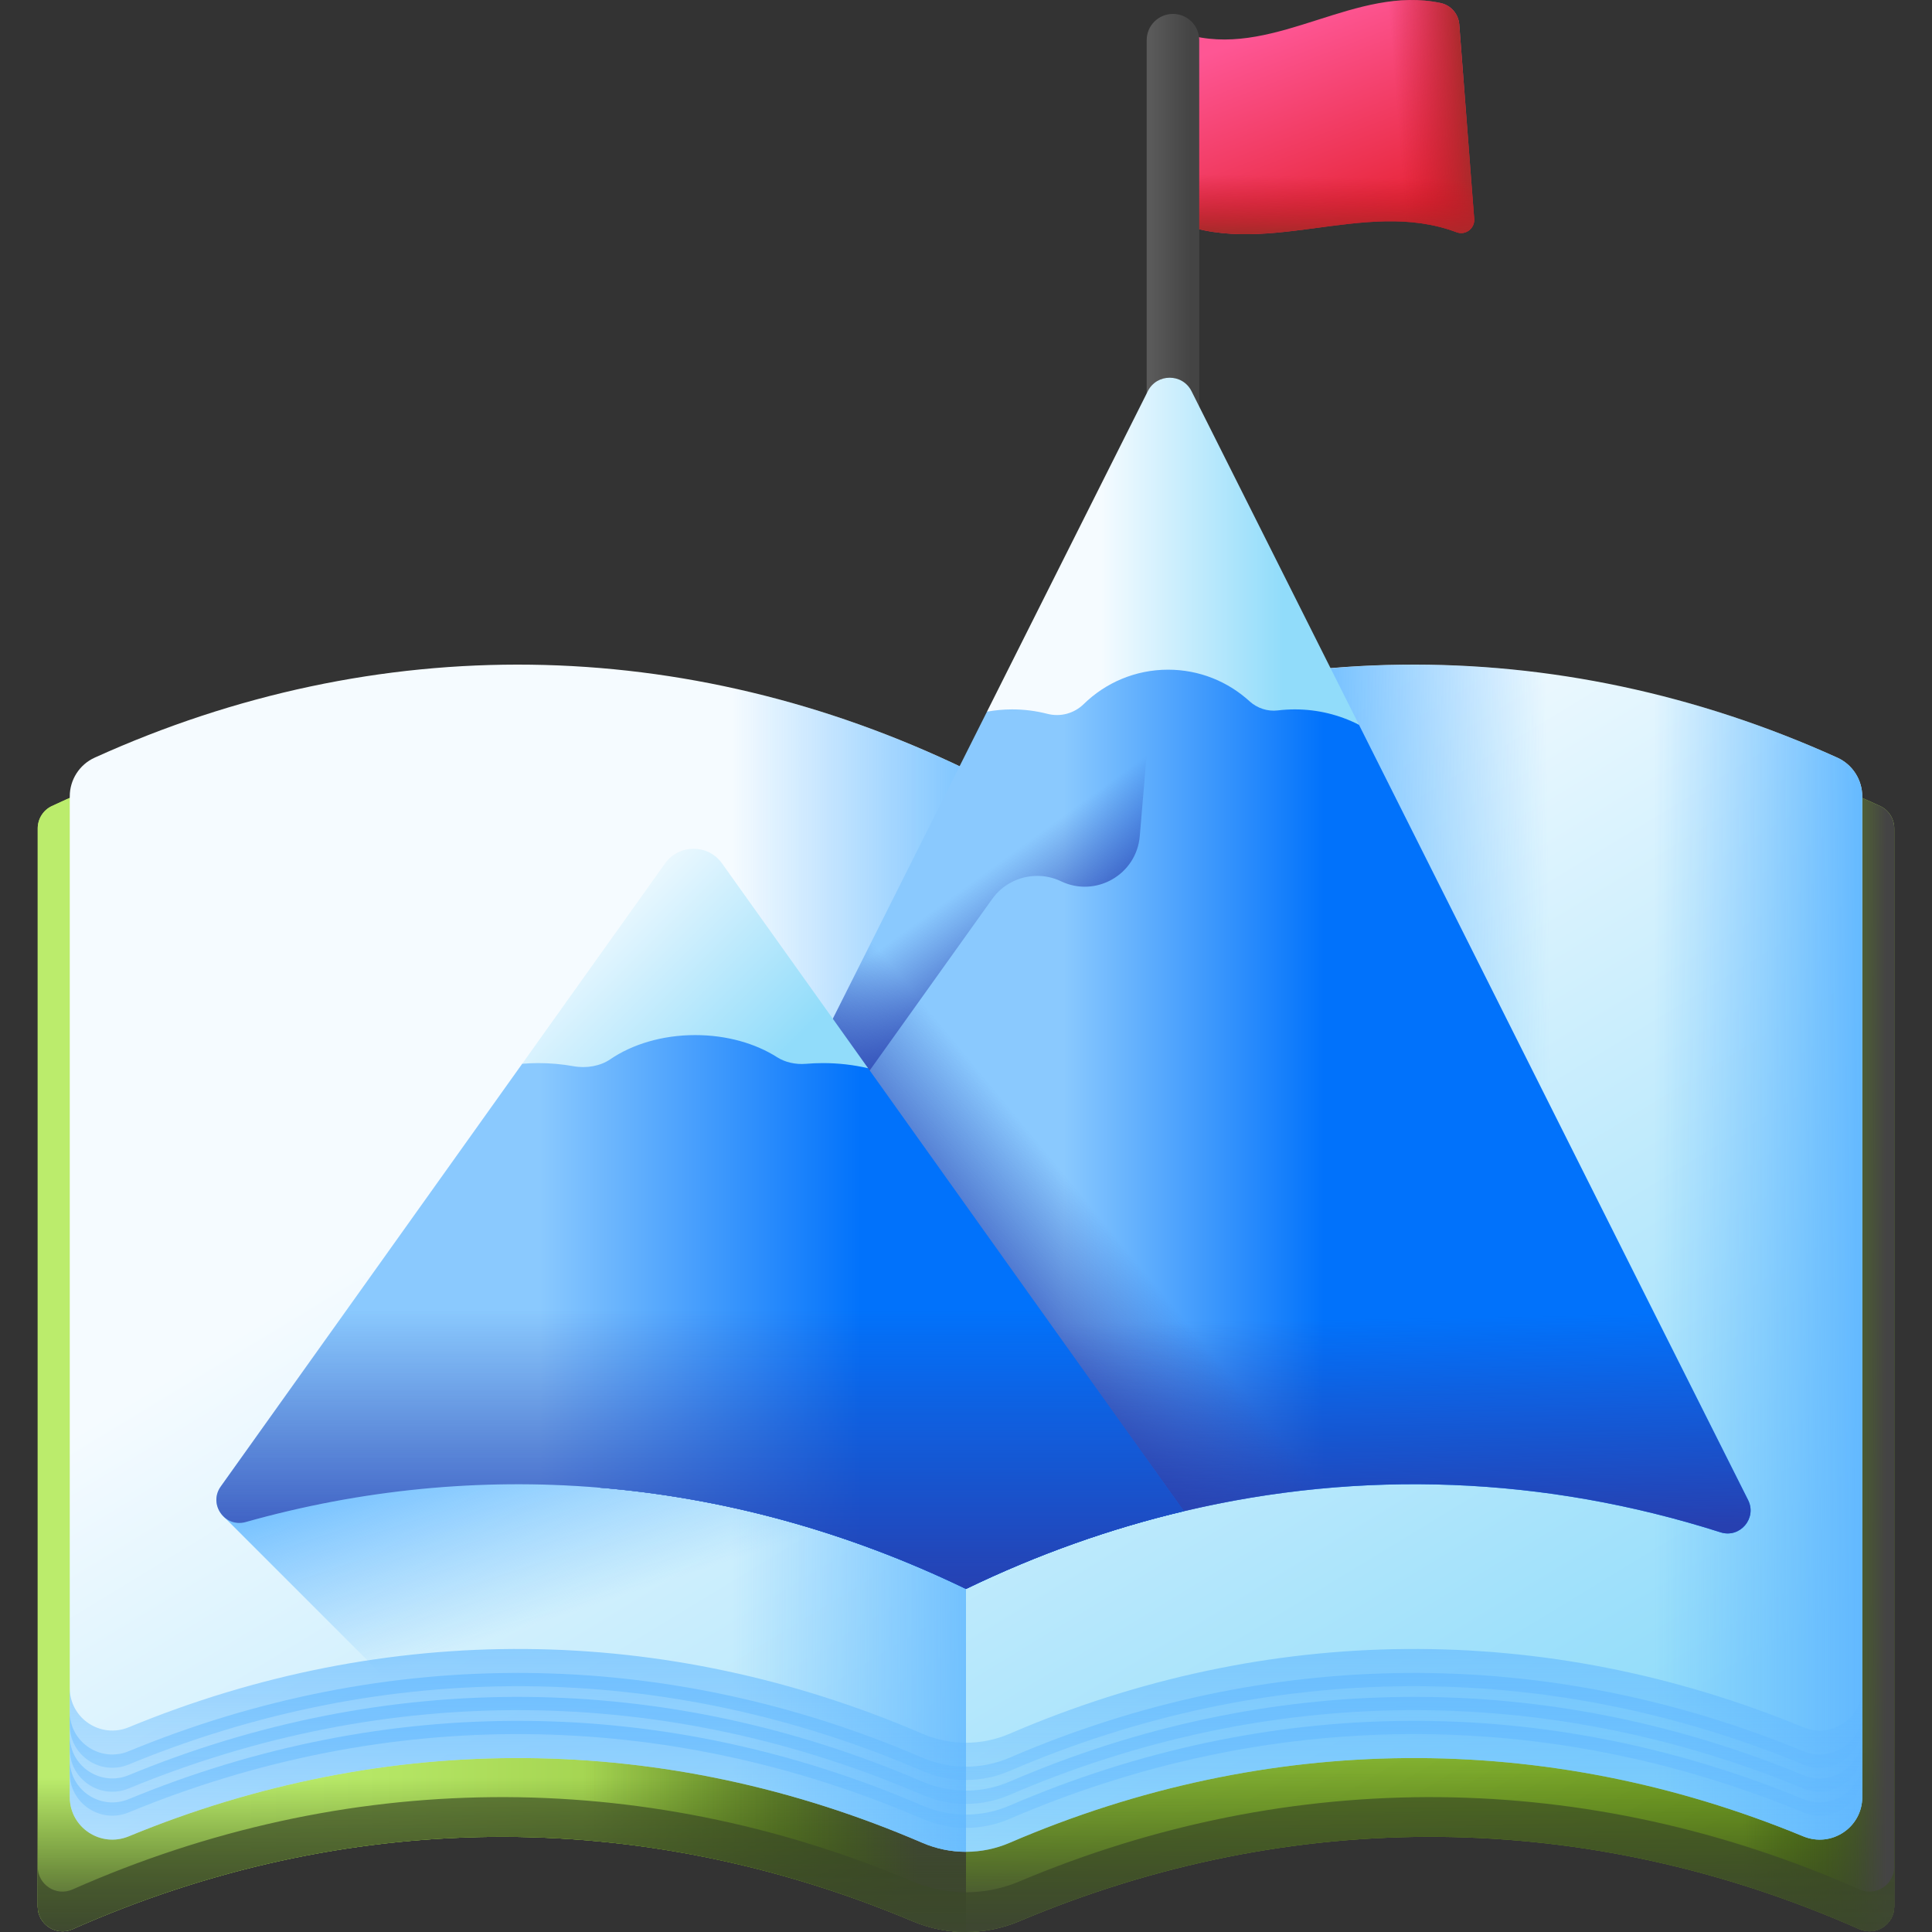<svg id="Layer_1" enable-background="new 0 0 512 512" viewBox="0 0 512 512" xmlns="http://www.w3.org/2000/svg" xmlns:xlink="http://www.w3.org/1999/xlink"><rect x="0" y="0" width="512" height="512" fill="#333333" stroke="none"/><linearGradient id="lg1"><stop offset="0" stop-color="#bbec6c"/><stop offset=".197" stop-color="#b5e665"/><stop offset=".48" stop-color="#a5d552"/><stop offset=".812" stop-color="#8abb33"/><stop offset="1" stop-color="#78a91f"/></linearGradient><linearGradient id="SVGID_1_" gradientUnits="userSpaceOnUse" x1="147.268" x2="376.409" xlink:href="#lg1" y1="179.806" y2="564.589"/><linearGradient id="lg2"><stop offset="0" stop-color="#334c0f" stop-opacity="0"/><stop offset=".32" stop-color="#344c12" stop-opacity=".32"/><stop offset=".565" stop-color="#374a1c" stop-opacity=".565"/><stop offset=".786" stop-color="#3c482c" stop-opacity=".786"/><stop offset=".991" stop-color="#444443" stop-opacity=".991"/><stop offset="1" stop-color="#444"/></linearGradient><linearGradient id="SVGID_00000088130443499289784340000000870357292924738701_" gradientUnits="userSpaceOnUse" x1="256" x2="256" xlink:href="#lg2" y1="461.344" y2="510.517"/><linearGradient id="SVGID_00000095310281410383231440000001967818029586520761_" gradientUnits="userSpaceOnUse" x1="461.977" x2="499.853" xlink:href="#lg2" y1="350.031" y2="350.031"/><linearGradient id="SVGID_00000102537435775974576360000000436548898773933725_" gradientUnits="userSpaceOnUse" x1="63.486" x2="256.938" xlink:href="#lg1" y1="349.326" y2="349.326"/><linearGradient id="SVGID_00000175319428199243105950000005178112687444451984_" gradientUnits="userSpaceOnUse" x1="154.981" x2="243.009" xlink:href="#lg2" y1="349.326" y2="349.326"/><linearGradient id="SVGID_00000075121848748440646290000017329550971878394285_" gradientUnits="userSpaceOnUse" x1="132.999" x2="132.999" xlink:href="#lg2" y1="471.189" y2="515.021"/><linearGradient id="SVGID_00000170971286933978236620000016734957487257949364_" gradientUnits="userSpaceOnUse" x1="256" x2="256" xlink:href="#lg2" y1="280.239" y2="580.625"/><linearGradient id="lg3"><stop offset="0" stop-color="#f5fbff"/><stop offset="1" stop-color="#91dcfa"/></linearGradient><linearGradient id="SVGID_00000088108324301980093160000016812934289390980992_" gradientUnits="userSpaceOnUse" x1="208.196" x2="356.473" xlink:href="#lg3" y1="265.056" y2="508.858"/><linearGradient id="lg4"><stop offset="0" stop-color="#60b7ff" stop-opacity="0"/><stop offset="1" stop-color="#60b7ff"/></linearGradient><linearGradient id="SVGID_00000045586071432189877250000013097390482438981253_" gradientUnits="userSpaceOnUse" x1="438.058" x2="496.015" xlink:href="#lg4" y1="333.967" y2="333.967"/><linearGradient id="SVGID_00000108285684164119475740000000520446274849434266_" gradientUnits="userSpaceOnUse" x1="194.063" x2="271.671" xlink:href="#lg4" y1="333.438" y2="333.438"/><linearGradient id="SVGID_00000096043805632507305420000011758631516272830399_" gradientUnits="userSpaceOnUse" x1="276.37" x2="257.228" xlink:href="#lg4" y1="386.373" y2="327.964"/><linearGradient id="SVGID_00000146465618741159699210000000063480438817983907_" gradientUnits="userSpaceOnUse" x1="256" x2="256" xlink:href="#lg4" y1="521.031" y2="414.754"/><linearGradient id="SVGID_00000120555503249157865200000003208259372365822874_" gradientUnits="userSpaceOnUse" x1="256" x2="256" xlink:href="#lg4" y1="514.684" y2="408.407"/><linearGradient id="SVGID_00000029760790057036486450000003588081771068341903_" gradientUnits="userSpaceOnUse" x1="256" x2="256" xlink:href="#lg4" y1="508.336" y2="402.06"/><linearGradient id="SVGID_00000171687260500259893140000003171568245162433679_" gradientUnits="userSpaceOnUse" x1="256" x2="256" xlink:href="#lg4" y1="501.989" y2="395.713"/><linearGradient id="SVGID_00000047062536231921916230000005674006631491409047_" gradientUnits="userSpaceOnUse" x1="411.387" x2="343.652" xlink:href="#lg4" y1="329.175" y2="329.911"/><linearGradient id="SVGID_00000076565136997380234390000011236031604849804717_" gradientUnits="userSpaceOnUse" x1="338.263" x2="361.075" y1="7.291" y2="66.691"><stop offset="0" stop-color="#fe5694"/><stop offset="1" stop-color="#e41f2d"/></linearGradient><linearGradient id="lg5"><stop offset="0" stop-color="#c41926" stop-opacity="0"/><stop offset=".363" stop-color="#bf1c27" stop-opacity=".363"/><stop offset=".8" stop-color="#b12529" stop-opacity=".8"/><stop offset="1" stop-color="#a72b2b"/></linearGradient><linearGradient id="SVGID_00000023999356940090052590000000485335868376454808_" gradientUnits="userSpaceOnUse" x1="370.42" x2="389.241" xlink:href="#lg5" y1="31.64" y2="30.134"/><linearGradient id="SVGID_00000017484219336927394990000008870068007880754858_" gradientUnits="userSpaceOnUse" x1="349.365" x2="349.064" xlink:href="#lg5" y1="46.785" y2="62.143"/><linearGradient id="SVGID_00000088098171287925949380000017330046374599378322_" gradientUnits="userSpaceOnUse" x1="305.049" x2="315.645" y1="62.831" y2="62.831"><stop offset="0" stop-color="#5a5a5a"/><stop offset="1" stop-color="#444"/></linearGradient><linearGradient id="lg6"><stop offset="0" stop-color="#8ac9fe"/><stop offset="1" stop-color="#0172fb"/></linearGradient><linearGradient id="SVGID_00000015354615731393517020000007480698786718702755_" gradientUnits="userSpaceOnUse" x1="281.862" x2="350.882" xlink:href="#lg6" y1="290.08" y2="290.08"/><linearGradient id="lg7"><stop offset="0" stop-color="#2740b0" stop-opacity="0"/><stop offset="1" stop-color="#2740b0"/></linearGradient><linearGradient id="SVGID_00000074437296946124664610000014088536247903122821_" gradientUnits="userSpaceOnUse" x1="297.601" x2="261.827" xlink:href="#lg7" y1="330.061" y2="359.635"/><linearGradient id="SVGID_00000106144311875028798180000006553502830158790823_" gradientUnits="userSpaceOnUse" x1="233.391" x2="253.826" xlink:href="#lg7" y1="251.476" y2="279.516"/><linearGradient id="SVGID_00000175298453859668229960000004360608694804461759_" gradientUnits="userSpaceOnUse" x1="310.326" x2="311.307" xlink:href="#lg7" y1="350.255" y2="406.702"/><linearGradient id="SVGID_00000009565616151526376300000009939250843384246169_" gradientUnits="userSpaceOnUse" x1="142.98" x2="228.071" xlink:href="#lg6" y1="338.54" y2="338.54"/><linearGradient id="SVGID_00000086656781816307006730000010549540900180248470_" gradientUnits="userSpaceOnUse" x1="185.548" x2="185.548" xlink:href="#lg7" y1="347.097" y2="423.025"/><linearGradient id="SVGID_00000024714037342442557060000015782433816034537093_" gradientUnits="userSpaceOnUse" x1="291.733" x2="339.918" xlink:href="#lg3" y1="146.086" y2="146.086"/><linearGradient id="SVGID_00000030479846900192831630000000966156962333492619_" gradientUnits="userSpaceOnUse" x1="151.748" x2="198.174" xlink:href="#lg3" y1="242.153" y2="288.579"/><g><g><path d="m498.248 213.609c-78.258-36.529-164.253-35.93-242.248 1.784-77.995-37.713-163.99-38.312-242.248-1.784-2.3 1.073-3.755 3.402-3.755 5.94v285.686c0 4.741 4.873 7.943 9.207 6.023 72.088-31.921 150.375-32.617 222.726-2.102 8.991 3.792 19.147 3.792 28.138 0 72.352-30.516 150.638-29.819 222.726 2.102 4.335 1.919 9.207-1.282 9.207-6.023v-285.686c.002-2.538-1.453-4.867-3.753-5.94z" fill="url(#SVGID_1_)"/><path d="m498.248 213.609c-78.258-36.529-164.253-35.93-242.248 1.784-77.995-37.713-163.99-38.312-242.248-1.784-2.3 1.073-3.755 3.402-3.755 5.94v285.686c0 4.741 4.873 7.943 9.207 6.023 72.088-31.921 150.375-32.617 222.726-2.102 8.991 3.792 19.147 3.792 28.138 0 72.352-30.516 150.638-29.819 222.726 2.102 4.335 1.919 9.207-1.282 9.207-6.023v-285.686c.002-2.538-1.453-4.867-3.753-5.94z" fill="url(#SVGID_00000088130443499289784340000000870357292924738701_)"/><path d="m498.248 213.609c-29.182-13.621-59.44-22.073-89.957-25.37v300.136c28.621 3.092 57.014 10.709 84.505 22.882 4.335 1.919 9.207-1.282 9.207-6.023v-285.685c0-2.538-1.455-4.867-3.755-5.94z" fill="url(#SVGID_00000095310281410383231440000001967818029586520761_)"/><path d="m256 215.393c-77.995-37.713-163.99-38.312-242.248-1.784-2.3 1.073-3.755 3.402-3.755 5.94v285.686c0 4.741 4.873 7.943 9.207 6.023 72.088-31.921 150.375-32.617 222.726-2.102 4.496 1.896 9.283 2.844 14.07 2.844z" fill="url(#SVGID_00000102537435775974576360000000436548898773933725_)"/><path d="m256 215.393c-77.995-37.713-163.99-38.312-242.248-1.784-2.3 1.073-3.755 3.402-3.755 5.94v285.686c0 4.741 4.873 7.943 9.207 6.023 72.088-31.921 150.375-32.617 222.726-2.102 4.496 1.896 9.283 2.844 14.07 2.844z" fill="url(#SVGID_00000175319428199243105950000005178112687444451984_)"/><path d="m256 215.393c-77.995-37.713-163.99-38.312-242.248-1.784-2.3 1.073-3.755 3.402-3.755 5.94v285.686c0 4.741 4.873 7.943 9.207 6.023 72.088-31.921 150.375-32.617 222.726-2.102 4.496 1.896 9.283 2.844 14.07 2.844z" fill="url(#SVGID_00000075121848748440646290000017329550971878394285_)"/><path d="m492.795 500.733c-72.088-31.921-150.375-32.617-222.726-2.102-8.991 3.792-19.147 3.792-28.138 0-72.352-30.516-150.638-29.819-222.726 2.102-4.335 1.919-9.207-1.282-9.207-6.023v10.524c0 4.741 4.873 7.943 9.207 6.023 72.088-31.921 150.375-32.617 222.726-2.102 8.991 3.792 19.147 3.792 28.138 0 72.352-30.516 150.638-29.819 222.726 2.101 4.335 1.919 9.207-1.282 9.207-6.023v-10.523c.001 4.741-4.872 7.943-9.207 6.023z" fill="url(#SVGID_00000170971286933978236620000016734957487257949364_)"/><g><path d="m486.914 200.786c-74.758-33.878-156.597-32.844-230.914 3.091-74.317-35.935-156.156-36.969-230.913-3.091-4.024 1.824-6.6 5.849-6.6 10.267v265.197c0 8.054 8.183 13.473 15.627 10.4 68.391-28.226 142.14-27.653 210.307 1.707 7.4 3.187 15.759 3.187 23.159 0 68.167-29.36 141.915-29.933 210.307-1.707 7.445 3.073 15.627-2.347 15.627-10.4v-265.197c0-4.418-2.577-8.443-6.6-10.267z" fill="url(#SVGID_00000088108324301980093160000016812934289390980992_)"/><path d="m486.914 200.786c-21.167-9.593-42.903-16.38-64.874-20.375v289.787c18.859 3.429 37.546 8.899 55.847 16.452 7.445 3.072 15.627-2.347 15.627-10.4v-265.197c0-4.418-2.577-8.443-6.6-10.267z" fill="url(#SVGID_00000045586071432189877250000013097390482438981253_)"/><g><path d="m256 203.877c-74.317-35.935-156.156-36.969-230.913-3.091-4.024 1.824-6.6 5.849-6.6 10.267v265.197c0 8.054 8.183 13.473 15.627 10.4 68.391-28.226 142.14-27.653 210.307 1.707 3.7 1.594 7.64 2.39 11.579 2.39z" fill="url(#SVGID_00000108285684164119475740000000520446274849434266_)"/></g><path d="m90.194 371.329-30.75 30.75 64.193 64.193c40.721-2.111 81.671 5.239 120.784 22.085 7.399 3.187 15.759 3.187 23.159 0 68.167-29.36 141.915-29.933 210.307-1.707 7.445 3.072 15.627-2.347 15.627-10.4v-104.921z" fill="url(#SVGID_00000096043805632507305420000011758631516272830399_)"/><path d="m477.886 476.785c-68.391-28.226-142.14-27.653-210.307 1.707-7.399 3.187-15.759 3.187-23.159 0-68.167-29.36-141.915-29.933-210.307-1.707-7.445 3.073-15.627-2.347-15.627-10.4v9.866c0 8.054 8.183 13.473 15.627 10.4 68.391-28.226 142.14-27.653 210.307 1.707 7.4 3.187 15.759 3.187 23.159 0 68.167-29.36 141.916-29.933 210.307-1.707 7.445 3.072 15.627-2.347 15.627-10.4v-9.866c.001 8.053-8.182 13.472-15.627 10.4z" fill="url(#SVGID_00000146465618741159699210000000063480438817983907_)"/><path d="m477.886 470.437c-68.391-28.226-142.14-27.653-210.307 1.707-7.399 3.187-15.759 3.187-23.159 0-68.167-29.36-141.915-29.933-210.307-1.707-7.445 3.073-15.627-2.347-15.627-10.4v9.866c0 8.054 8.183 13.473 15.627 10.4 68.391-28.226 142.14-27.653 210.307 1.707 7.4 3.187 15.759 3.187 23.159 0 68.167-29.36 141.916-29.933 210.307-1.707 7.445 3.072 15.627-2.347 15.627-10.4v-9.866c.001 8.054-8.182 13.473-15.627 10.4z" fill="url(#SVGID_00000120555503249157865200000003208259372365822874_)"/><path d="m477.886 464.09c-68.391-28.226-142.14-27.653-210.307 1.707-7.399 3.187-15.759 3.187-23.159 0-68.167-29.36-141.915-29.933-210.307-1.707-7.445 3.073-15.627-2.347-15.627-10.4v9.866c0 8.054 8.183 13.473 15.627 10.4 68.391-28.226 142.14-27.653 210.307 1.707 7.4 3.187 15.759 3.187 23.159 0 68.167-29.36 141.916-29.933 210.307-1.707 7.445 3.072 15.627-2.347 15.627-10.4v-9.866c.001 8.054-8.182 13.473-15.627 10.4z" fill="url(#SVGID_00000029760790057036486450000003588081771068341903_)"/><path d="m477.886 457.743c-68.391-28.226-142.14-27.653-210.307 1.707-7.399 3.187-15.759 3.187-23.159 0-68.167-29.36-141.915-29.933-210.307-1.707-7.445 3.073-15.627-2.347-15.627-10.4v9.866c0 8.054 8.183 13.473 15.627 10.4 68.391-28.226 142.14-27.653 210.307 1.707 7.4 3.187 15.759 3.187 23.159 0 68.167-29.36 141.916-29.933 210.307-1.707 7.445 3.072 15.627-2.347 15.627-10.4v-9.866c.001 8.053-8.182 13.473-15.627 10.4z" fill="url(#SVGID_00000171687260500259893140000003171568245162433679_)"/></g></g><path d="m486.914 200.786c-49.715-22.53-102.56-29.599-154.243-21.252l159.426 302.205c.896-1.601 1.417-3.461 1.417-5.489v-265.197c0-4.418-2.577-8.443-6.6-10.267z" fill="url(#SVGID_00000047062536231921916230000005674006631491409047_)"/><g><g><path d="m386.022 61.543c-24.837-9.316-51.487 7.81-76.187-3.498-1.448-.663-2.308-2.18-2.153-3.764 1.349-13.81 2.697-27.619 4.046-41.429.218-2.236 2.347-3.799 4.536-3.294 22.394 5.165 43.153-13.569 65.522-8.76 2.72.585 4.721 2.908 4.934 5.683 1.318 17.178 2.636 34.356 3.954 51.533.194 2.518-2.287 4.416-4.652 3.529z" fill="url(#SVGID_00000076565136997380234390000011236031604849804717_)"/><path d="m386.721 6.48c-.213-2.774-2.214-5.098-4.934-5.683-9.86-2.12-19.406.335-28.918 3.3v55.785c11.188-1.439 22.343-2.394 33.154 1.661 2.365.887 4.846-1.011 4.653-3.53-1.319-17.178-2.637-34.355-3.955-51.533z" fill="url(#SVGID_00000023999356940090052590000000485335868376454808_)"/><path d="m307.682 54.28c-.155 1.584.706 3.102 2.153 3.764 24.699 11.309 51.35-5.818 76.187 3.498 2.365.887 4.846-1.011 4.653-3.53-.764-9.962-1.529-19.924-2.293-29.886h-78.146c-.851 8.719-1.703 17.437-2.554 26.154z" fill="url(#SVGID_00000017484219336927394990000008870068007880754858_)"/></g><path d="m310.846 121.977c-3.845 0-6.961-3.117-6.961-6.961v-104.37c0-3.845 3.117-6.961 6.961-6.961 3.845 0 6.961 3.117 6.961 6.961v104.37c0 3.844-3.116 6.961-6.961 6.961z" fill="url(#SVGID_00000088098171287925949380000017330046374599378322_)"/></g><g><g><path d="m455.97 406.08c-46.62-14.86-95.13-16.72-142.22-5.6-19.58 4.62-38.9 11.49-57.75 20.6-31.56-15.26-64.49-24.22-97.64-26.88l62.35-124.22 40.85-81.38 49.29-29.52 49.28 32.98.01.01 103.12 205.46c2.42 4.82-2.15 10.19-7.29 8.55z" fill="url(#SVGID_00000015354615731393517020000007480698786718702755_)"/><path d="m422.86 397.77c-36.21-6.7-73.07-5.8-109.11 2.71-19.58 4.62-38.9 11.49-57.75 20.6-31.56-15.26-64.49-24.22-97.64-26.88l62.35-124.22 40.85-81.38 43.29-25.93z" fill="url(#SVGID_00000074437296946124664610000014088536247903122821_)"/><path d="m307.14 161.3-5.09 60.28c-.86 10.21-11.66 16.38-20.89 11.96-2.03-.97-4.17-1.42-6.3-1.42-4.61 0-9.09 2.17-11.92 6.12l-88.44 123.8 46.21-92.06 40.85-81.38z" fill="url(#SVGID_00000106144311875028798180000006553502830158790823_)"/><path d="m158.358 394.197c33.153 2.665 66.079 11.619 97.642 26.884 18.849-9.109 38.173-15.978 57.755-20.605 47.089-11.118 95.594-9.255 142.214 5.603 5.141 1.638 9.711-3.733 7.291-8.555l-58.691-116.931h-189.187z" fill="url(#SVGID_00000175298453859668229960000004360608694804461759_)"/><path d="m313.75 400.48c-19.58 4.62-38.9 11.49-57.75 20.6-31.56-15.26-64.49-24.22-97.64-26.88-31.18-2.52-62.57.53-93.24 9.16-5.55 1.56-9.97-4.73-6.62-9.42l79.89-112.03 47.16-25.91 44.5 27.09h.01z" fill="url(#SVGID_00000009565616151526376300000009939250843384246169_)"/><path d="m58.499 393.942c-3.345 4.691 1.072 10.977 6.618 9.417 30.668-8.629 62.061-11.683 93.241-9.162 33.153 2.665 66.079 11.619 97.642 26.884 18.849-9.109 38.173-15.978 57.755-20.605l-63.751-89.41h-132.409z" fill="url(#SVGID_00000086656781816307006730000010549540900180248470_)"/></g><g><path d="m268.229 187.995c3.221 0 6.345.409 9.326 1.176 3.466.891 7.086-.086 9.646-2.587 5.768-5.635 13.654-9.11 22.355-9.11 8.304 0 15.869 3.163 21.557 8.348 2.036 1.856 4.789 2.777 7.523 2.445 1.48-.18 2.986-.273 4.514-.273 6.117 0 11.886 1.476 16.986 4.076l-44.367-88.394c-2.393-4.767-9.197-4.767-11.589 0l-42.624 84.924c2.166-.39 4.394-.605 6.673-.605z" fill="url(#SVGID_00000024714037342442557060000015782433816034537093_)"/></g><path d="m220.709 269.982-29.36-41.164c-3.699-5.187-11.406-5.186-15.104.001l-37.859 53.094c1.378-.109 2.771-.185 4.191-.185 3.248 0 6.398.289 9.404.83 3.494.629 7.145-.061 9.726-1.825 5.816-3.975 13.768-6.426 22.541-6.426 8.373 0 16 2.231 21.736 5.889 2.053 1.309 4.828 1.959 7.586 1.725 1.492-.127 3.011-.193 4.551-.193 4.175 0 8.183.487 11.936 1.364z" fill="url(#SVGID_00000030479846900192831630000000966156962333492619_)"/></g></g><g/><g/><g/><g/><g/><g/><g/><g/><g/><g/><g/><g/><g/><g/><g/></svg>